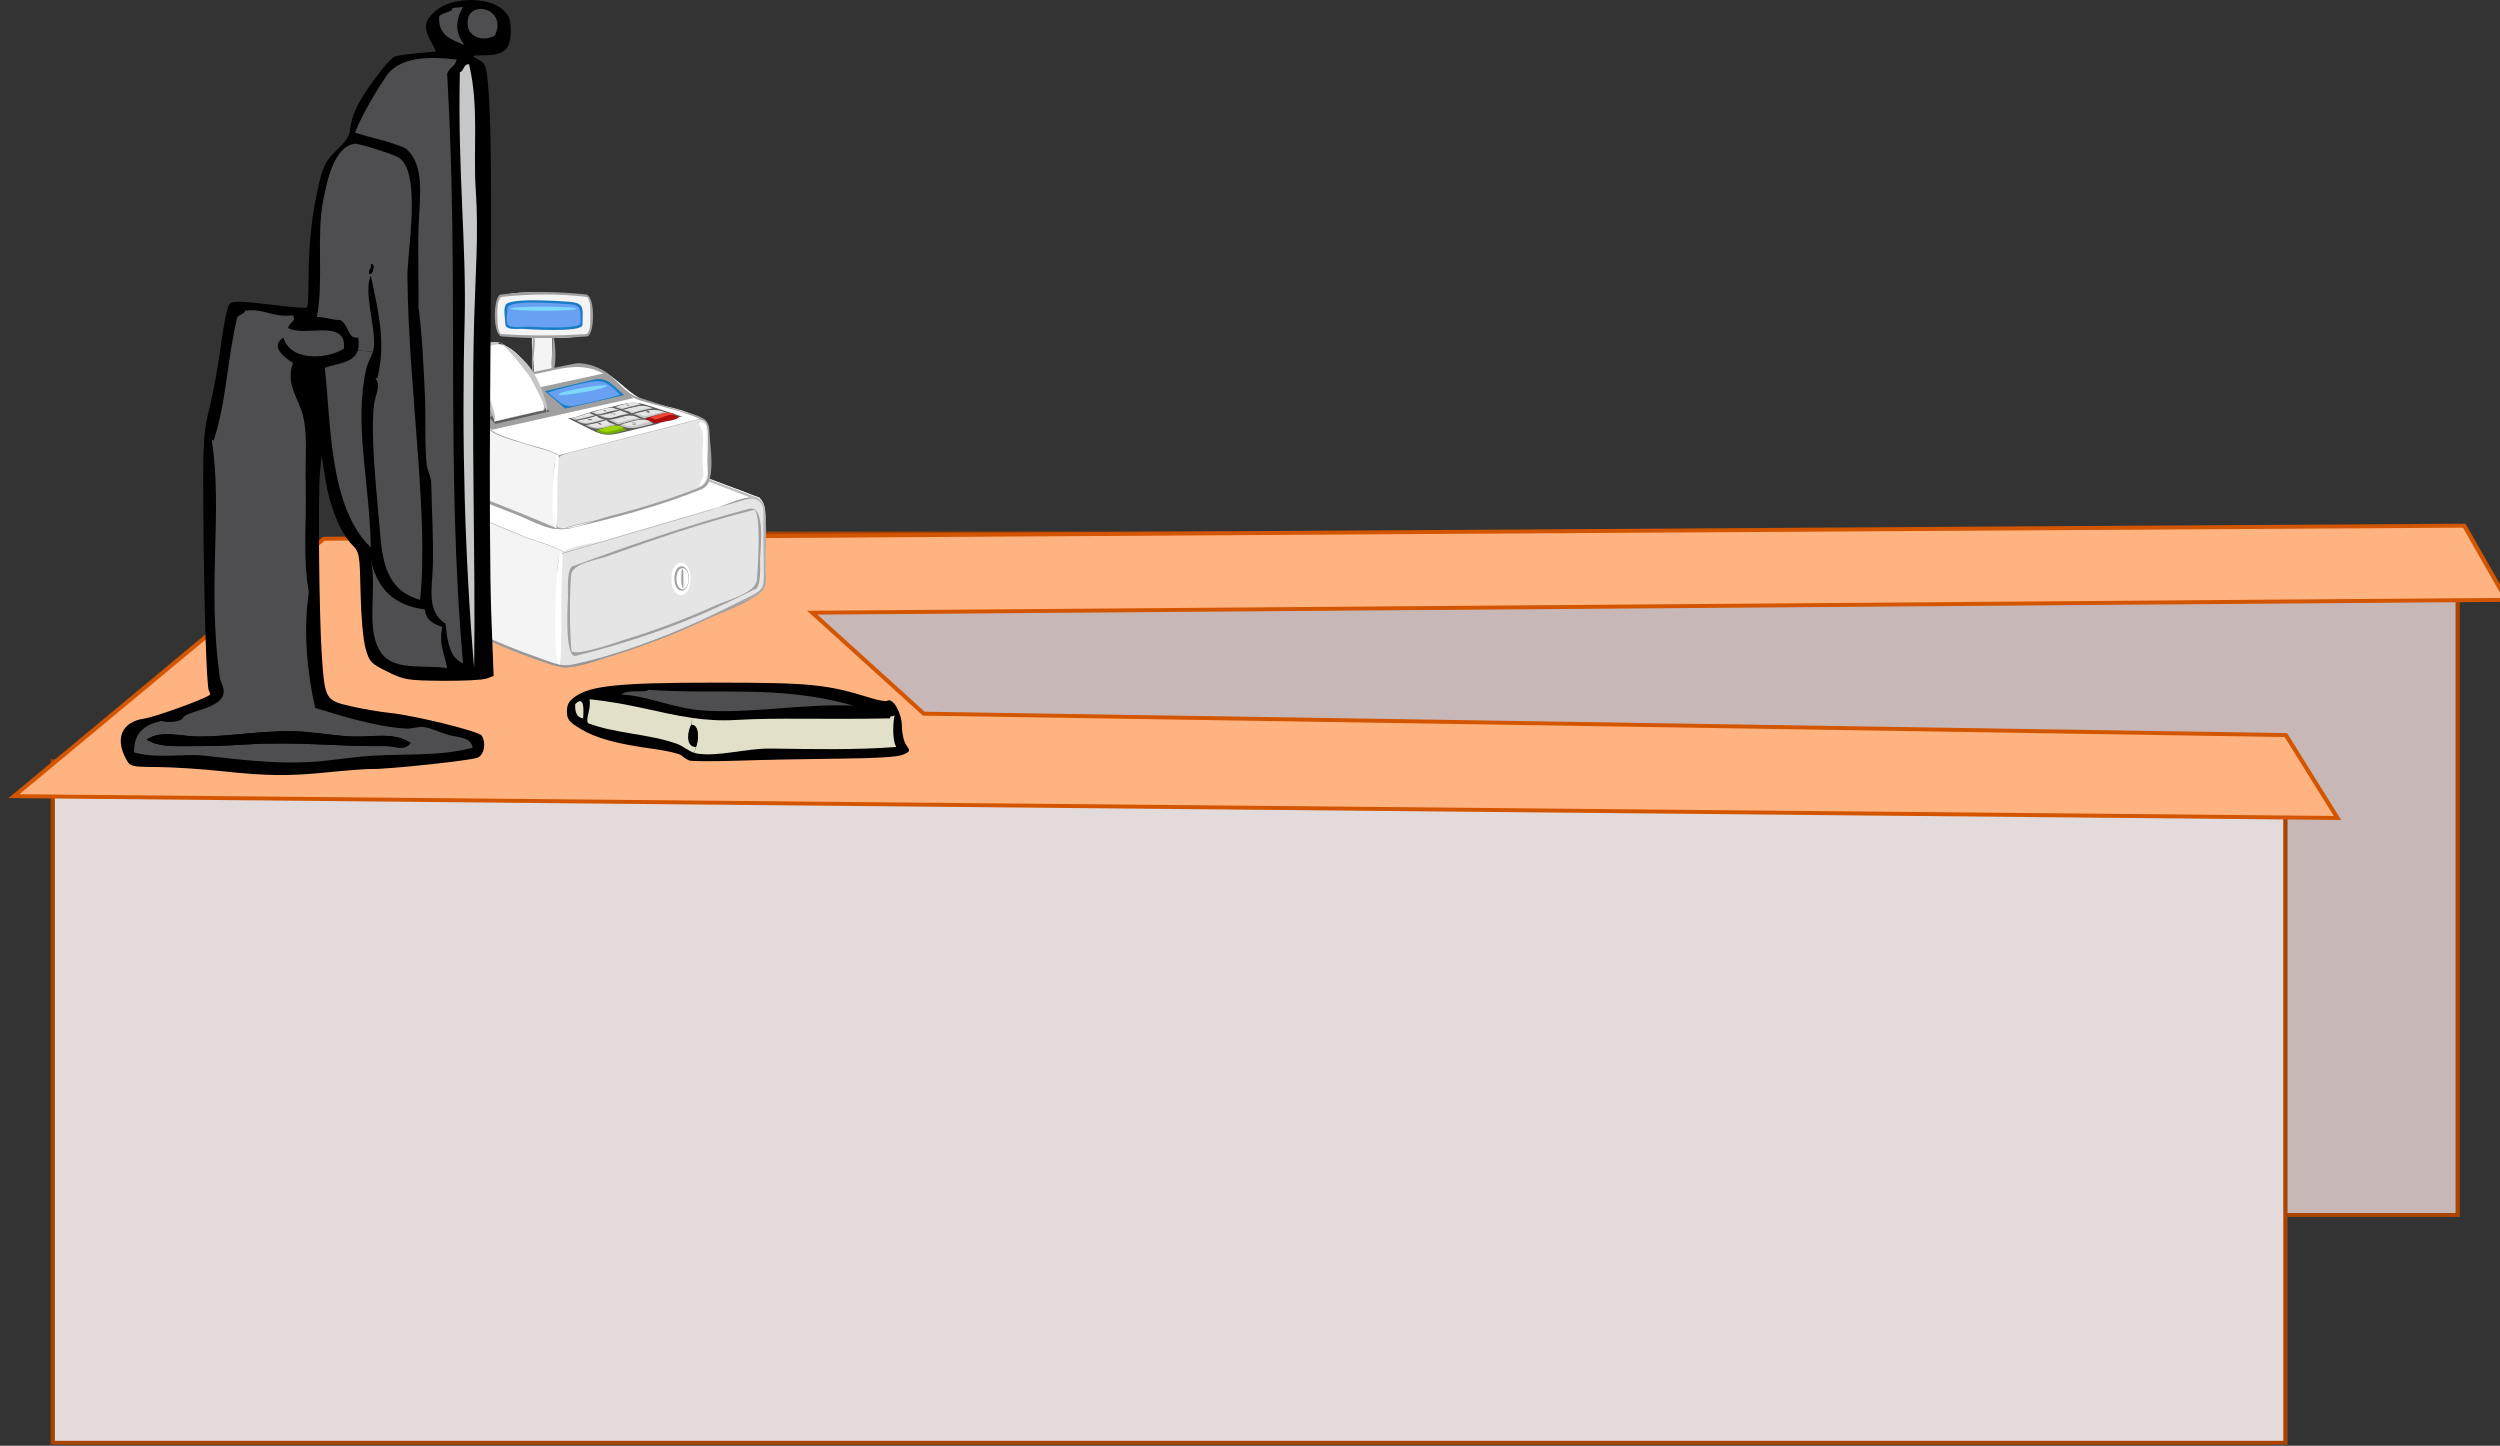 <?xml version="1.0" encoding="UTF-8" standalone="no"?>
<!-- Created with Inkscape (http://www.inkscape.org/) -->

<svg
   width="100.034mm"
   height="57.848mm"
   viewBox="0 0 100.034 57.848"
   version="1.1"
   id="svg1"
   inkscape:version="1.3.2 (091e20ef0f, 2023-11-25, custom)"
   sodipodi:docname="Counter.svg"
   xmlns:inkscape="http://www.inkscape.org/namespaces/inkscape"
   xmlns:sodipodi="http://sodipodi.sourceforge.net/DTD/sodipodi-0.dtd"
   xmlns="http://www.w3.org/2000/svg"
   xmlns:svg="http://www.w3.org/2000/svg">
  <rect x="0" y="0" width="100.034" height="57.848" fill="#333333" stroke="none"/>
  <sodipodi:namedview
     id="namedview1"
     pagecolor="#ffffff"
     bordercolor="#000000"
     borderopacity="0.25"
     inkscape:showpageshadow="2"
     inkscape:pageopacity="0.0"
     inkscape:pagecheckerboard="0"
     inkscape:deskcolor="#d1d1d1"
     inkscape:document-units="mm"
     inkscape:zoom="0.97890839"
     inkscape:cx="158.33964"
     inkscape:cy="263.04811"
     inkscape:window-width="1920"
     inkscape:window-height="974"
     inkscape:window-x="0"
     inkscape:window-y="41"
     inkscape:window-maximized="1"
     inkscape:current-layer="layer1" />
  <defs
     id="defs1">
    <linearGradient
       id="XMLID_2_"
       y2="458.71"
       gradientUnits="userSpaceOnUse"
       y1="458.71"
       gradientTransform="matrix(1.823,249.12,249.12,-1.823,-113770,59834)"
       x2="-235.32"
       x1="-236.95">
      <stop
         id="stop18"
         style="stop-color:#FFFFFF"
         offset="0" />
      <stop
         id="stop20"
         style="stop-color:#000000"
         offset="1" />
    </linearGradient>
  </defs>
  <g
     inkscape:label="Layer 1"
     inkscape:groupmode="layer"
     id="layer1"
     transform="translate(-22.226,-79.005)">
    <g
       id="g6708"
       transform="matrix(0.17,0,0,0.158,-532.991,-795.047)">
      <rect
         id="rect6617"
         style="color:#000000;fill:#c8b7b7;fill-rule:evenodd;stroke:#aa4400;stroke-linecap:round;stroke-opacity:0.995"
         height="172.56"
         width="461.06"
         y="5667.1"
         x="3383.4" />
      <rect
         id="rect6622"
         style="color:#000000;fill:#e3dbdb;fill-rule:evenodd;stroke:#aa4400;stroke-linecap:round;stroke-opacity:0.995"
         height="172.56"
         width="525.51"
         y="5724.8"
         x="3278.4" />
      <path
         id="path6706"
         inkscape:connector-curvature="0"
         sodipodi:nodetypes="ccccccccc"
         style="fill:#ffb380;stroke:#d45500;stroke-width:1px"
         d="m 3846,5665.1 -503.81,3.315 -72.92,65.186 546.9,5.524 -12.153,-20.992 -320.602,-5.421 -26.247,-25.571 398.775,-3.258 z" />
    </g>
    <g
       id="g3"
       transform="matrix(0.11,0,0,0.11,37.813,90.691)">
      <path
         id="path5"
         style="fill:#e5e5e5"
         d="M 60.826,135.77 C 47.368,131.391 33.91,126.118 21.606,119.087 15.536,115.619 9.661,111.778 4.02,107.65 0.77,105.269 0.791,102.857 0.827,99.206 0.877,94.242 0.926,89.278 0.975,84.314 1.005,81.268 0.212,76.852 1.079,73.903 c 0,-4.587 11.871,-5.857 14.8,-6.638 17.888,-4.761 35.775,-9.52 53.663,-14.281 5.121,-1.363 11.096,2.041 15.854,3.848 9.991,3.799 19.982,7.597 29.972,11.394 3.198,1.213 20.819,5.31 20.869,10.039 0.096,9.414 0.193,18.826 0.29,28.237 0.033,3.394 -9.832,6.785 -12.182,7.957 -7.937,3.967 -15.917,7.663 -24.215,10.819 -9.026,3.435 -18.192,6.556 -27.504,9.125 -3.518,0.97 -8.199,2.83 -11.81,1.37 m 0.751,1.16 -0.022,-0.01 z" />
      <path
         id="path7"
         style="fill:#ffffff"
         d="m 134.62,74.774 c 3.271,6.31 -11.698,8.054 -15.592,9.149 -11.834,3.321 -23.687,6.587 -35.591,9.648 -5.08,1.307 -10.17,2.587 -15.292,3.72 C 62.506,98.539 59.374,97.81 53.829,95.964 40.883,91.653 28.09,86.866 15.338,82.016 12.08,80.778 8.824,79.531 5.574,78.268 1.582,76.719 -0.782,71.52 4.793,69.697 9.682,67.241 16.52,66.574 21.777,65.173 c 10.515,-2.8 21.028,-5.601 31.543,-8.401 5.531,-1.472 11.311,-3.689 16.983,-4.523 3.799,-1.173 9.015,1.676 12.607,3.032 6.702,2.525 13.405,5.055 20.107,7.58 10.53,3.972 21.06,7.941 31.6,11.913" />
      <path
         id="path9"
         style="fill:#f4f4f4"
         d="m 66.547,99.065 c 0,-4.86 -12.604,-7.988 -16.154,-9.47 C 40.37,85.413 30.349,81.231 20.327,77.051 17.252,75.768 6.209,68.81 2.835,70.805 0.127,72.408 0.954,76.669 0.929,79.216 0.875,84.772 0.821,90.33 0.766,95.887 c -0.027,2.733 -0.88,7.523 0.92,9.906 3.051,4.041 9.892,7.145 14.025,9.741 13.718,8.608 28.836,14.854 44.172,19.959 1.153,0.385 6.603,1.818 6.606,0.028 0.004,-3.409 0.011,-6.816 0.016,-10.224 0.015,-8.723 0.027,-17.445 0.042,-26.167 v -0.068" />
      <path
         id="path11"
         style="fill:#a0a0a0"
         d="m 0.916,73.564 c -0.085,8.494 -0.171,16.988 -0.255,25.481 -0.035,3.413 -0.289,5.964 2.805,8.257 6.34,4.694 12.996,9.03 19.896,12.855 11.71,6.491 25.005,12.464 38.017,15.881 1.542,0.406 5.184,1.17 5.187,-1.036 0.007,-4.09 0.013,-8.181 0.02,-12.271 0.008,-5.26 0.016,-10.519 0.024,-15.777 0.003,-2.843 0.699,-6.743 -0.257,-9.521 C 64.999,93.495 52.668,90.455 49.328,89.064 39.293,84.875 29.26,80.688 19.225,76.499 16.131,75.209 4.422,67.728 1.617,71.862 1.382,72.434 1.149,73.002 0.916,73.568 m 59.917,62.156 C 47.259,131.2 33.693,125.953 21.277,118.795 15.154,115.263 9.218,111.36 3.538,107.155 0.251,104.722 0.783,101.725 0.819,98.087 0.868,92.994 0.92,87.9 0.969,82.807 c 0.028,-2.917 -1,-8.19 0.762,-10.819 2.696,-4.026 14.469,3.436 17.467,4.688 10.036,4.188 20.07,8.375 30.106,12.563 3.274,1.367 15.579,4.393 16.911,8.266 0.839,2.442 0.25,5.84 0.246,8.334 -0.008,5.634 -0.016,11.269 -0.025,16.901 -0.009,5.16 2.949,16.48 -5.603,12.99" />
      <path
         id="path13"
         style="fill:#e5e5e5"
         d="m 63.084,136.36 c 10.208,-0.516 20.967,-5.261 30.422,-8.651 13.474,-4.833 26.238,-10.844 38.941,-17.405 2.906,-1.498 4.375,-2.532 4.34,-5.899 -0.054,-5.197 -0.107,-10.393 -0.162,-15.587 -0.034,-3.382 1.779,-16.174 -4.985,-14.187 -17.953,5.277 -35.905,10.553 -53.858,15.83 -3.159,0.928 -13.25,1.988 -15.424,4.692 -1.198,1.489 -0.471,6.254 -0.463,7.962 0.025,5.477 0.052,10.952 0.077,16.429 0.016,3.408 -1.683,14.663 0.872,16.749 -0.38,-0.31 -1.513,-0.362 -2.012,-0.523 0.75,0.19 1.502,0.39 2.252,0.59" />
      <path
         id="path15"
         style="fill:#a0a0a0"
         d="m 62.61,95.038 c -2.871,2.015 -0.755,16.337 -0.741,19.146 0.033,7.265 0.067,14.529 0.102,21.794 -0.375,-0.098 -0.749,-0.195 -1.124,-0.292 3.001,2.689 11.593,-1.126 14.423,-1.945 13.579,-3.929 27.047,-8.674 39.84,-14.704 3.707,-1.748 21.633,-7.667 21.58,-12.843 -0.087,-8.361 -0.174,-16.725 -0.26,-25.087 -0.06,-5.657 -2.54,-6.942 -7.427,-5.511 -7.858,2.301 -15.719,4.603 -23.578,6.903 -14.265,4.173 -28.539,8.353 -42.81,12.533 m -0.545,40.872 c -0.027,-8.139 -0.054,-16.28 -0.082,-24.421 -0.008,-2.399 -1.737,-15.563 1.424,-16.492 17.657,-5.176 35.312,-10.354 52.967,-15.533 4.192,-1.229 11.805,-5.238 16.231,-4.76 6.519,0.7 3.81,19.407 3.854,23.7 0.024,2.366 1.065,7.253 -0.26,9.472 -1.71,2.863 -9.151,5.136 -11.87,6.493 -14.347,7.172 -29.117,13.074 -44.452,17.814 -4.549,1.41 -12.839,5.39 -17.803,3.73" />
      <linearGradient
         id="linearGradient2"
         y2="458.71"
         gradientUnits="userSpaceOnUse"
         y1="458.71"
         gradientTransform="matrix(1.823,249.12,249.12,-1.823,-113770,59834)"
         x2="-235.32"
         x1="-236.95">
        <stop
           id="stop1"
           style="stop-color:#FFFFFF"
           offset="0" />
        <stop
           id="stop2"
           style="stop-color:#000000"
           offset="1" />
      </linearGradient>
      <path
         id="path22"
         style="fill:url(#XMLID_2_)"
         d="M 70.29,52.336 C 53.971,56.679 37.653,61.022 21.335,65.362 15.917,66.805 9.308,67.56 4.2,69.922 -2.114,72.844 0.581,86.476 0.522,92.324 c -0.033,3.442 -0.068,6.885 -0.104,10.327 -0.048,4.813 7.644,8.415 11.034,10.653 14.675,9.695 30.784,16.646 47.407,22.266 7.081,2.393 14.181,-0.741 21.077,-2.869 12.352,-3.813 24.359,-8.303 35.986,-13.927 5.582,-2.699 11.165,-5.402 16.748,-8.104 4.745,-2.298 4.222,-4.897 4.174,-9.565 -0.066,-6.482 -0.134,-12.964 -0.199,-19.446 -0.041,-3.873 -0.175,-5.875 -4.216,-7.411 C 121.752,70.193 111.076,66.135 100.401,62.078 94.528,59.846 88.656,57.616 82.784,55.384 79.253,54.041 74.062,51.181 70.301,52.341 M 28,122.045 C 20.383,118.231 13.146,113.625 6.201,108.701 3.048,106.466 1.158,104.911 1.198,100.853 1.286,91.982 1.374,83.109 1.461,74.237 1.504,69.9 11.018,69.013 13.998,68.222 24.219,65.501 34.44,62.781 44.661,60.061 c 8.067,-2.146 16.135,-4.295 24.204,-6.441 5.202,-1.384 9.733,1.087 14.56,2.922 16.528,6.281 33.054,12.562 49.58,18.843 3.787,1.439 2.888,4.84 2.923,8.279 0.063,6.162 0.128,12.327 0.189,18.49 0.045,4.314 0.157,5.966 -4.038,8.083 -6.549,3.308 -13.127,6.57 -19.808,9.607 -14.476,6.585 -30.241,12.401 -45.856,15.686 -3.464,0.729 -6.227,-0.395 -9.471,-1.524 -9.843,-3.44 -19.599,-7.3 -28.934,-11.97" />
      <path
         id="path24"
         style="fill:#f4f4f4"
         d="m 59.216,30.247 c 0,2.414 -3.376,1.742 -4.852,1.742 -2.226,0 -1.885,-2.295 -1.885,-3.813 0,-3.392 -1.597,-11.399 0,-14.345 0,-2.414 3.375,-1.742 4.85,-1.742 2.227,0 1.887,2.294 1.887,3.813 v 14.345" />
      <path
         id="path26"
         style="fill:#a0a0a0"
         d="m 57.718,11.65 c -5.358,0 -5.615,1.485 -5.615,6.436 0,1.902 -1.488,14.338 1.872,14.338 9.278,4.356 6.452,-20.774 3.743,-20.774 m -4.537,19.519 c -1.863,-2.173 -0.327,-10.416 -0.327,-13.083 0,-1.175 -0.568,-4.128 0.327,-5.181 0.692,-0.801 4.641,-0.802 5.331,0 1.865,2.175 0.329,10.417 0.329,13.085 0,1.172 0.569,4.132 -0.329,5.179 -0.688,0.802 -4.643,0.802 -5.331,0" />
      <path
         id="path28"
         style="fill:#ffffff"
         d="M 115.93,50.563 C 116.204,43.738 99.357,41.608 94.327,40.002 87.428,37.795 83.988,32.164 77.775,28.803 71.477,25.397 65.429,26.875 58.92,28.18 48.644,30.24 38.366,32.3 28.091,34.361 c -5.243,1.052 -12.715,0.58 -12.811,7.114 -0.121,8.16 -1.595,17.442 -0.253,25.507 0.633,3.806 16.108,7.64 18.909,8.736 8.256,3.232 16.512,6.467 24.768,9.699 4.012,1.572 8.415,-0.229 12.463,-1.214 11.685,-2.84 23.331,-5.895 34.641,-10.011 5.166,-1.879 10.378,-2.426 10.306,-8.533 -0.07,-5.031 -0.13,-10.064 -0.19,-15.096" />
      <path
         id="path30"
         style="fill:#f4f4f4"
         d="m 63.683,82.82 c 0,6.569 -11.401,0.059 -13.858,-0.897 C 41.452,78.661 33.08,75.4 24.707,72.138 21.069,70.72 14.972,69.807 15.021,65.273 c 0.088,-7.954 0.178,-15.905 0.265,-23.859 0.096,-8.627 10.154,-2.242 13.635,1.338 1.992,2.048 5.083,7.165 7.801,8.096 3.413,1.17 6.827,2.34 10.24,3.511 3.29,1.127 17.08,3.611 17.014,8.161 -0.097,6.768 -0.196,13.533 -0.293,20.3" />
      <path
         id="path32"
         style="fill:#a0a0a0"
         d="M 15.234,39.4 C 15.156,46.506 15.078,53.611 15,60.718 c -0.022,1.976 -0.725,5.435 0.295,7.312 0.756,1.389 4.458,2.263 5.92,2.833 7.967,3.107 15.935,6.211 23.903,9.317 2.696,1.051 14.355,7.788 17.224,5.479 2.205,-1.779 1.465,-6.185 1.5,-8.622 0.064,-4.431 0.126,-8.862 0.19,-13.294 0.084,-5.878 -9.859,-7.002 -14.478,-8.586 -6.441,-2.209 -11.872,-3.15 -16.505,-8.079 -2.577,-2.74 -5.021,-5.976 -8.376,-7.805 -2.119,-1.155 -9.439,-5.06 -9.439,0.127 M 60.126,85.842 C 46.924,80.7 33.722,75.557 20.519,70.414 c -1.331,-0.52 -4.414,-1.231 -5.093,-2.47 -1.153,-2.101 -0.291,-6.186 -0.265,-8.401 0.053,-4.758 0.105,-9.514 0.156,-14.27 0.022,-1.983 -0.787,-6.872 1.303,-8.187 1.889,-1.192 6.779,1.61 8.525,2.64 3.41,2.015 6.019,5.577 8.694,8.42 4.34,4.609 11.039,5.58 16.958,7.612 5.355,1.837 13.167,2.314 13.073,8.832 -0.031,2.274 1.264,23.462 -3.744,21.252 M 63.76,82.82 Z" />
      <path
         id="path34"
         style="fill:#e5e5e5"
         d="m 116.14,68.456 c 0,2.967 -6.312,4.247 -8.454,5.045 -6.751,2.516 -13.597,4.711 -20.557,6.571 -2.466,0.661 -25.999,7.535 -26.488,5.184 -1.215,-5.845 -0.151,-12.71 -0.117,-18.636 0.032,-5.189 -0.351,-6.83 4.71,-8.136 14.178,-3.662 28.354,-7.325 42.532,-10.988 3.313,-0.855 8.108,-3.196 8.169,2.32 0.07,6.212 0.14,12.425 0.2,18.64" />
      <path
         id="path36"
         style="fill:#a0a0a0"
         d="m 61.237,59.427 c -2.842,3.488 -0.827,14.433 -0.851,18.487 -0.015,2.384 -0.304,4.994 0.185,7.355 0.456,2.199 5.545,-0.069 6.91,-0.37 13.603,-2.978 27.081,-6.425 40.145,-11.287 2.213,-0.823 8.592,-2.105 8.592,-5.157 0.744,-2.271 -0.065,-6.12 -0.091,-8.484 -0.023,-2.036 1.437,-15.093 -3.158,-13.907 -5.314,1.373 -10.63,2.746 -15.946,4.119 -11.93,3.081 -23.857,6.162 -35.787,9.244 m -0.734,23.956 c 0.035,-5.937 0.072,-11.872 0.108,-17.809 0.029,-4.879 0.085,-5.859 4.688,-7.047 14.165,-3.649 28.329,-7.301 42.492,-10.952 3.263,-0.84 8.016,-3.184 8.075,2.24 0.058,5.257 1.893,13.703 0.203,18.64 0,2.917 -6.393,4.215 -8.485,4.992 -6.793,2.524 -13.679,4.728 -20.678,6.595 -6.445,1.719 -12.938,3.261 -19.452,4.687 -3.346,0.732 -6.671,3.025 -6.947,-1.346" />
      <path
         id="path38"
         style="fill:#a0a0a0"
         d="m 66.678,26.184 c -15.825,3.172 -31.648,6.347 -47.473,9.519 -6.939,1.39 -4.417,13.478 -4.496,18.872 -0.055,3.672 -0.109,7.344 -0.163,11.017 -0.053,3.566 2.681,4.031 5.366,5.083 8.786,3.444 17.571,6.888 26.357,10.333 6.101,2.392 12.744,6.495 19.384,4.952 16.215,-3.765 32.377,-7.982 47.831,-14.241 5.893,-2.385 2.831,-16.452 2.831,-21.722 0,-5.09 -7.124,-5.72 -10.987,-6.95 C 100.244,41.43 95.16,39.812 90.078,38.194 86.498,37.056 82.532,32.177 79.637,29.799 76.656,27.348 70.457,25.092 66.686,26.184 M 59.444,85.347 C 45.961,79.503 32.064,74.23 18.282,69.136 12.472,66.99 15.509,51.69 15.584,46.621 c 0.028,-2.045 -0.869,-7.352 0.858,-8.963 1.542,-1.581 5.76,-1.673 7.692,-2.063 10.162,-2.037 20.324,-4.074 30.484,-6.112 7.076,-1.417 12.966,-3.429 19.96,-1.235 6.422,2.018 9.952,9.038 16.165,11.032 7.526,2.414 16.546,3.918 23.56,7.555 2.605,1.351 1.354,11.714 1.381,14.006 0.062,5.056 1.387,8.55 -3.854,10.614 -10.573,4.167 -21.407,7.396 -32.406,10.231 -4.222,1.09 -15.436,6.113 -19.988,3.661" />
      <path
         id="path40"
         style="fill:#a0a0a0"
         d="m 37.006,50.149 c 17.219,-3.851 34.438,-7.702 51.658,-11.551 -1.811,-1.474 -9.165,-9.329 -11.168,-8.894 -4.808,1.038 -9.613,2.075 -14.419,3.113 -11.832,2.558 -23.662,5.114 -35.493,7.67 3.141,3.222 6.282,6.44 9.422,9.662" />
      <path
         id="path42"
         style="fill:#1a7cc4"
         d="m 63.871,42.41 c 7.162,-1.645 14.325,-3.289 21.486,-4.935 -3.944,-3.225 -6.063,-6.809 -11.102,-5.615 -5.907,1.398 -11.815,2.797 -17.722,4.196 2.446,2.116 4.892,4.236 7.338,6.354" />
      <path
         id="path44"
         style="fill:#68a0f2"
         d="m 60.53,39.037 c 4.228,3.5 5.508,2.549 10.947,1.399 4.148,-0.878 8.262,-1.916 12.352,-3.035 -3.596,-3.782 -5.59,-5.65 -10.582,-4.763 -5.278,0.939 -10.467,2.323 -15.589,3.893 0.935,0.859 1.891,1.699 2.872,2.506" />
      <path
         id="path46"
         style="fill:#f4f4f4"
         d="m 73.192,13.794 c 0,4.6 -25.548,2.369 -29.04,2.162 -2.463,-0.146 -5.024,0.247 -5.024,-2.943 V 3.456 c 0,-5.348 24.974,-2.781 28.626,-2.488 3.366,0.266 5.438,0.1 5.438,3.929 v 8.897" />
      <path
         id="path48"
         style="fill:#a0a0a0"
         d="m 40.589,0.896 c -2.941,-0.009 -3.316,14.992 0.362,15.28 10.221,0.802 20.542,0.717 30.765,-0.027 2.981,0 3.3,-14.91 -0.314,-15.288 C 61.207,-0.206 50.778,-0.378 40.589,0.896 m 0.062,14.383 C 38.783,15.275 38.287,2.013 40.934,1.734 51.117,0.663 61.481,0.543 71.66,1.764 c 1.912,0.01 2.332,13.369 -0.245,13.531 -10.271,0.647 -20.497,0.669 -30.764,-0.016" />
      <path
         id="path50"
         style="fill:#1a7cc4"
         d="m 70.199,11.906 c 0,2.992 -19.942,1.571 -22.261,1.481 -1.45,-0.057 -5.816,0.604 -5.816,-1.777 0,-1.528 -0.746,-5.283 0,-6.573 0,-3.266 20.198,-1.687 22.822,-1.532 6.364,0.373 5.255,2.526 5.255,8.401" />
      <path
         id="path52"
         style="fill:#68a0f2"
         d="m 69.45,11.306 c 0,2.427 -17.169,1.338 -19.005,1.292 -1.506,-0.037 -5.908,0.626 -7.231,-0.554 -1.089,-0.972 -0.341,-4.839 -0.341,-6.124 0,-3.3 18.189,-1.749 20.58,-1.639 6.369,0.297 5.997,0.945 5.997,7.025" />
      <path
         id="path54"
         style="fill:#7ed8fc"
         d="m 67.95,6.056 c 0,0.99 -24.081,0.99 -24.081,0 10e-4,-0.987 24.081,-0.987 24.081,0" />
      <path
         id="path56"
         style="fill:#7ed8fc"
         d="m 78.994,34.036 c 0.184,1.338 -17.457,4.096 -17.565,3.312 -0.191,-1.334 17.459,-4.096 17.565,-3.312" />
      <path
         id="path58"
         style="fill:#5e5d5d"
         d="m 106.87,45.441 c -4.128,-1.348 -8.252,-2.695 -12.379,-4.043 -4.64,-1.515 -6.313,-1.426 -11.13,-0.271 -2.771,0.665 -5.54,1.333 -8.312,1.995 -2.028,0.486 -9.163,3.329 -10.261,2.697 2.773,1.373 5.543,2.754 8.308,4.145 4.662,2.347 6.43,2.364 11.605,1.117 3.807,-0.918 7.612,-1.83 11.417,-2.746 2.492,-0.602 8.942,-3.524 10.752,-2.894" />
      <path
         id="path60"
         style="fill:#c6c6c6"
         d="m 78.754,46.672 c -2.494,0.594 -4.988,1.191 -7.481,1.785 4.32,2.19 6.44,1.083 11.187,-0.057 -1.236,-0.575 -2.47,-1.153 -3.706,-1.728" />
      <path
         id="path62"
         style="fill:#c6c6c6"
         d="m 88.034,44.157 c 2.621,-0.627 5.244,-1.254 7.865,-1.882 -4.365,-1.359 -6.764,-0.515 -11.25,0.556 1.129,0.442 2.256,0.884 3.385,1.326" />
      <path
         id="path64"
         style="fill:#c6c6c6"
         d="m 83.173,48.227 c 2.882,-0.689 5.762,-1.379 8.644,-2.071 -4.8,-1.943 -7.271,-0.874 -12.338,0.344 1.231,0.574 2.464,1.153 3.694,1.727" />
      <path
         id="path66"
         style="fill:#c6c6c6"
         d="m 83.903,43.013 c -2.637,0.629 -5.275,1.258 -7.912,1.889 4.119,1.877 6.921,0.485 11.312,-0.566 -1.135,-0.442 -2.266,-0.882 -3.4,-1.323" />
      <path
         id="path68"
         style="fill:#c6c6c6"
         d="m 75.245,45.079 c -2.424,0.581 -4.848,1.162 -7.272,1.742 3.562,2.189 6.49,0.593 10.37,-0.337 -1.034,-0.47 -2.065,-0.936 -3.098,-1.405" />
      <path
         id="path70"
         style="fill:#c6c6c6"
         d="m 83.436,42.837 c -2.766,-1.861 -6.994,0.285 -9.877,0.974 2.707,1.925 6.991,-0.286 9.877,-0.974" />
      <path
         id="path72"
         style="fill:#c6c6c6"
         d="m 72.802,43.995 c -1.063,0.254 -6.182,2.215 -6.859,1.836 2.309,1.742 6.374,-0.333 8.889,-0.937 -0.663,-0.294 -1.333,-0.698 -2.03,-0.899" />
      <path
         id="path74"
         style="fill:#c6c6c6"
         d="m 92.523,45.987 c 2.83,-0.678 5.66,-1.359 8.49,-2.037 -4.973,-1.63 -7.376,-0.843 -12.531,0.39 1.351,0.549 2.696,1.098 4.044,1.647" />
      <path
         id="path76"
         style="fill:#c6c6c6"
         d="m 91.498,40.905 c -3.031,-1.434 -6.511,0.177 -9.544,0.9 2.703,1.821 6.725,-0.223 9.544,-0.9" />
      <path
         id="path78"
         style="fill:#e5e5e5"
         d="m 78.838,46.649 c -2.179,0.5 -4.358,1 -6.537,1.5 2.769,2.236 6.323,0.396 9.37,-0.307 -0.935,-0.394 -1.87,-0.873 -2.833,-1.193" />
      <path
         id="path80"
         style="fill:#e5e5e5"
         d="m 88.461,43.651 c 2.202,-0.544 4.403,-1.089 6.604,-1.633 -3.386,-1.36 -5.815,-0.263 -9.267,0.588 0.867,0.34 1.762,0.827 2.663,1.045" />
      <path
         id="path82"
         style="fill:#e5e5e5"
         d="m 83.359,47.45 c 2.563,-0.618 5.127,-1.237 7.688,-1.857 -3.913,-1.334 -6.323,-0.36 -10.361,0.597 0.863,0.407 1.759,0.983 2.673,1.26" />
      <path
         id="path84"
         style="fill:#e5e5e5"
         d="m 83.975,42.992 c -2.331,0.57 -4.66,1.139 -6.991,1.708 2.897,2.192 6.79,0.123 9.898,-0.635 -0.962,-0.356 -1.924,-0.782 -2.907,-1.073" />
      <path
         id="path86"
         style="fill:#e5e5e5"
         d="m 75.325,45.062 c -2.132,0.516 -4.263,1.033 -6.394,1.55 2.447,2.021 6.097,0.093 8.768,-0.555 -0.774,-0.327 -1.563,-0.786 -2.374,-0.995" />
      <path
         id="path88"
         style="fill:#e5e5e5"
         d="m 83.183,42.726 c -2.62,-1.558 -6.198,0.246 -8.919,0.88 2.378,1.754 6.353,-0.28 8.919,-0.88" />
      <path
         id="path90"
         style="fill:#e5e5e5"
         d="m 72.85,43.983 c -1.19,0.284 -5.482,2.063 -6.434,1.602 2.411,1.168 5.479,-0.348 8.008,-0.936 -0.525,-0.222 -1.049,-0.443 -1.574,-0.666" />
      <path
         id="path92"
         style="fill:#e5e5e5"
         d="m 92.66,45.192 c 2.351,-0.558 4.701,-1.116 7.052,-1.675 -3.863,-1.259 -6.117,-0.405 -10.096,0.54 1.008,0.377 2.012,0.832 3.044,1.135" />
      <path
         id="path94"
         style="fill:#e5e5e5"
         d="m 90.921,40.687 c -2.583,-1.084 -5.672,0.313 -8.229,0.908 2.407,1.319 5.749,-0.33 8.229,-0.908" />
      <path
         id="path96"
         style="fill:#5e5d5d"
         d="m 79.479,46.5 c -1.457,0.571 2.578,1.871 3.694,1.727 -1.23,-0.574 -2.463,-1.153 -3.694,-1.727" />
      <path
         id="path98"
         style="fill:#5e5d5d"
         d="m 75.991,44.901 c -1.521,0.669 2.036,1.519 3.081,1.405 -1.027,-0.468 -2.055,-0.937 -3.081,-1.405" />
      <path
         id="path100"
         style="fill:#5e5d5d"
         d="m 82.867,48.593 c 1.376,0.663 2.545,1.47 4.002,1.427 -1.367,-0.663 -2.541,-1.528 -4.002,-1.427" />
      <path
         id="path102"
         style="fill:#5e5d5d"
         d="m 75.581,44.711 c -0.999,-0.505 -1.713,-0.929 -2.778,-0.717 0.902,0.678 1.786,0.785 2.778,0.717" />
      <path
         id="path104"
         style="fill:#5e5d5d"
         d="m 87.302,44.335 c 1.427,-0.722 -2.29,-1.44 -3.399,-1.322 1.134,0.441 2.265,0.881 3.399,1.322" />
      <path
         id="path106"
         style="fill:#5e5d5d"
         d="m 84.184,42.658 c -1.062,-0.459 -1.879,-0.866 -2.985,-0.675 0.97,0.629 1.944,0.746 2.985,0.675" />
      <path
         id="path108"
         style="fill:#5e5d5d"
         d="m 92.257,46.334 c 1.467,0.62 2.772,1.389 4.295,1.365 -1.469,-0.625 -2.764,-1.4 -4.295,-1.365" />
      <path
         id="path110"
         style="fill:#5e5d5d"
         d="m 87.756,44.512 c 1.542,0.625 3.133,1.658 4.767,1.476 -1.546,-0.632 -3.129,-1.671 -4.767,-1.476" />
      <path
         id="path112"
         style="fill:#5e5d5d"
         d="m 84.649,42.831 c 2.46,-0.587 4.919,-1.175 7.379,-1.761 -1.722,-0.168 -7.542,1.323 -7.379,1.761" />
      <path
         id="path114"
         style="fill:#5e5d5d"
         d="m 83.903,43.013 c -2.599,-0.226 -5.725,1.08 -8.322,1.699 2.57,0.228 5.731,-1.08 8.322,-1.699" />
      <path
         id="path116"
         style="fill:#5e5d5d"
         d="m 74.833,44.894 c -2.418,0.58 -4.835,1.159 -7.254,1.739 1.636,0.177 7.257,-1.196 7.254,-1.739" />
      <path
         id="path118"
         style="fill:#5e5d5d"
         d="m 75.581,44.711 c -1.054,1.102 0.299,-0.312 0,0" />
      <path
         id="path120"
         style="fill:#5e5d5d"
         d="m 84.649,42.831 c -0.452,0.009 -0.699,-0.238 -1.213,0.006 0.494,0.249 0.707,0.003 1.213,-0.006" />
      <path
         id="path122"
         style="fill:#5e5d5d"
         d="m 78.342,46.483 c -2.482,0.594 -4.967,1.192 -7.449,1.785 1.677,0.167 7.417,-1.212 7.449,-1.785" />
      <path
         id="path124"
         style="fill:#5e5d5d"
         d="m 88.482,44.34 c 2.644,-0.632 5.289,-1.265 7.933,-1.897 -1.813,-0.149 -7.982,1.352 -7.933,1.897" />
      <path
         id="path126"
         style="fill:#5e5d5d"
         d="m 79.072,46.307 c 2.608,0.337 6.05,-1.163 8.685,-1.795 -2.647,-0.323 -6.038,1.16 -8.685,1.795" />
      <path
         id="path128"
         style="fill:#5e5d5d"
         d="m 79.072,46.307 c -0.983,1.081 0.264,-0.293 0,0" />
      <path
         id="path130"
         style="fill:#5e5d5d"
         d="m 87.756,44.512 c 0.14,-0.148 1.108,-0.018 0.501,-0.263 -0.943,-0.383 -0.749,0.527 -0.501,0.263" />
      <path
         id="path132"
         style="fill:#5e5d5d"
         d="m 83.173,48.227 c 2.744,0.313 6.315,-1.229 9.084,-1.893 -2.779,-0.297 -6.301,1.228 -9.084,1.893" />
      <path
         id="path134"
         style="fill:#5e5d5d"
         d="m 92.523,45.987 c 2.729,0.324 6.246,-1.208 8.981,-1.866 -2.764,-0.299 -6.222,1.206 -8.977,1.866" />
      <path
         id="path136"
         style="fill:#5e5d5d"
         d="m 82.459,48.4 c -2.556,0.613 -5.11,1.229 -7.666,1.842 1.718,0.174 7.581,-1.229 7.666,-1.842" />
      <path
         id="path138"
         style="fill:#5e5d5d"
         d="m 82.459,48.4 c 0.447,0.006 0.613,0.278 1.115,0.021 C 83.042,48.092 82.99,48.408 82.459,48.4" />
      <path
         id="path140"
         style="fill:#5e5d5d"
         d="m 92.257,46.334 c 0.138,-0.149 1.081,-0.007 0.485,-0.256 -0.92,-0.383 -0.718,0.508 -0.485,0.256" />
      <path
         id="path142"
         style="fill:#b20d0d"
         d="m 96.552,47.699 c 2.362,-0.57 6.649,-0.688 8.622,-2.02 0.66,-0.446 -3.928,-1.507 -4.746,-1.347 -2.49,0.49 -5.162,0.715 -7.466,1.839 1.206,0.509 2.403,1.018 3.598,1.528" />
      <path
         id="path144"
         style="fill:#f44331"
         d="m 96.794,46.351 c 1.678,-0.404 5.621,-2.234 7.191,-1.835 -2.747,-1.563 -6.544,0.362 -9.349,1.041 0.712,0.259 1.43,0.623 2.163,0.794" />
      <path
         id="path146"
         style="fill:#c6c6c6"
         d="m 84.835,48.006 c -0.42,0.138 -0.841,0.275 -1.261,0.414 4.449,2.16 7.503,0.587 12.288,-0.562 -3.07,-2.777 -7.546,-0.636 -11.027,0.148" />
      <path
         id="path148"
         style="fill:#e5e5e5"
         d="m 84.835,48.006 c 2.723,1.957 7.069,-0.281 9.94,-0.975 -2.998,-1.54 -6.91,0.296 -9.94,0.975" />
      <path
         id="path150"
         style="fill:#76aa04"
         d="m 76.134,50.036 c -0.319,0.134 -0.64,0.269 -0.96,0.402 3.468,2.591 7.199,0.664 11.002,-0.25 -3.171,-2.504 -6.433,-0.926 -10.042,-0.152" />
      <path
         id="path152"
         style="fill:#9cd305"
         d="m 76.134,50.036 c 2.503,1.93 6.285,0.019 8.98,-0.627 -2.552,-1.95 -6.243,-0.031 -8.98,0.627" />
      <path
         id="path154"
         style="fill:#5e5d5d"
         d="m 69.962,44.956 c -0.775,-0.212 0.659,0.161 0.979,0.245 -0.397,0.049 -0.594,-0.139 -0.979,-0.245" />
      <path
         id="path156"
         style="fill:#5e5d5d"
         d="m 78.146,43.474 c -0.131,-0.105 0.276,-0.656 -0.714,-0.338 0.357,-0.181 0.741,-0.237 1.146,-0.166 -0.008,0.174 -0.078,0.301 -0.209,0.383 0.289,-0.06 0.574,-0.137 0.85,-0.137 -0.358,0.086 -0.716,0.172 -1.073,0.258" />
      <path
         id="path158"
         style="fill:#5e5d5d"
         d="m 86.402,41.416 c 1.009,-0.115 0.459,-0.227 -0.148,-0.207 0.139,-0.013 0.26,-0.074 0.362,-0.178 -0.213,-0.1 -0.606,0.091 -0.828,0.101 0.329,-0.155 0.681,-0.211 1.051,-0.165 -0.044,0.055 -0.089,0.109 -0.132,0.163 0.184,0.063 0.375,0.063 0.578,0.003 0.288,0.133 -1.205,0.479 -0.883,0.283" />
      <path
         id="path160"
         style="fill:#5e5d5d"
         d="m 73.555,46.624 c -0.416,-0.067 -0.861,-0.11 -1.293,0.015 0.045,-0.168 0.088,-0.337 0.133,-0.505 0.468,0.034 0.901,0.216 1.368,0.24 -0.134,0.129 -0.083,0.352 -0.208,0.25 m -0.422,-0.188 c -0.781,-0.105 -0.787,-0.105 0,0" />
      <path
         id="path162"
         style="fill:#5e5d5d"
         d="m 81.42,44.023 c -0.169,0.26 -1.019,-0.117 -0.49,0.31 0.375,0.098 0.724,-0.212 1.162,-0.041 0.263,0.12 -1.077,0.748 -0.881,0.346 0.292,0.052 0.508,-0.04 0.646,-0.278 -0.669,-0.306 -0.853,0.217 -1.45,-0.179 0.276,-0.108 0.8,-0.082 1.013,-0.158" />
      <path
         id="path164"
         style="fill:#5e5d5d"
         d="m 89.71,41.922 c 0.19,0.12 -0.551,-0.318 0.854,0.214 -1.402,-0.532 -0.679,0.175 -0.854,-0.214 m 0.619,0.505 c 0.13,-0.043 -1.832,-0.33 0,0" />
      <path
         id="path166"
         style="fill:#5e5d5d"
         d="m 76.577,47.635 c 0.066,0.158 0.576,0.557 0.699,0.748 -0.679,-0.232 -0.96,-0.307 -1.722,-0.506 0.341,-0.081 0.683,-0.161 1.023,-0.242" />
      <path
         id="path168"
         style="fill:#5e5d5d"
         d="m 84.582,45.603 c 0.105,-0.025 1.31,0.23 1.51,0.325 0.222,0.099 -1.669,-0.394 -1.51,-0.325 m 1.227,0.568 c 0.221,-0.055 -1.439,-0.469 0,0 m -1.105,-0.502 c -0.196,0.042 1.232,0.408 0,0" />
      <path
         id="path170"
         style="fill:#5e5d5d"
         d="m 94.259,44.02 c 0.156,0.111 -0.486,-0.812 -1.055,-0.62 1.725,-0.652 1.403,0.979 1.055,0.62 m -0.922,-0.559 c 0.076,0.321 0.308,0.4 0.695,0.239 0.266,-0.384 -0.234,-0.139 -0.695,-0.239" />
      <path
         id="path172"
         style="fill:#5e5d5d"
         d="m 89.549,48.197 c -0.841,0.241 -1.276,0.03 -1.311,-0.634 0.822,-0.233 1.26,-0.021 1.311,0.634 m -0.12,-0.069 c -0.184,-0.428 -0.54,-0.594 -1.067,-0.5 -0.769,0.181 2.68,1.184 1.067,0.5" />
      <path
         id="path174"
         style="fill:#ffffff"
         d="m 62.479,114.87 c -0.002,1.251 0.153,20.707 -0.548,20.668 -2.979,-0.169 -1.547,-36.527 0.087,-40.39 0.773,-1.82 1.005,0.85 0.982,1.27 -0.352,6.15 -0.513,12.29 -0.521,18.45" />
      <path
         id="path176"
         style="fill:#ffffff"
         d="m 61.027,72.395 c -0.006,0.809 0.112,13.452 -0.531,13.423 -2.491,-0.12 -0.884,-23.326 0.034,-25.816 0.44,-1.194 1.084,-0.8 1.017,0.171 -0.28,4.076 -0.49,8.132 -0.52,12.222" />
      <path
         id="path178"
         style="fill:#e5e5e5"
         d="m 134.46,94.533 c 0,2.881 0.824,8.9 -0.562,11.552 0,1.701 -3.924,2.981 -5.164,3.594 -9.631,4.76 -19.487,9.117 -29.601,12.748 -9.552,3.432 -19.302,6.346 -29.125,8.895 -1.746,0.453 -4.051,1.562 -4.257,-1.311 -0.343,-4.77 -0.542,-9.558 -0.542,-14.339 0,-4.547 0.194,-9.102 0.538,-13.636 0.16,-2.109 2.473,-2.409 4.147,-3.022 9.774,-3.578 19.587,-7.06 29.473,-10.313 9.772,-3.219 19.631,-6.186 29.551,-8.915 1.344,-0.369 4.98,-2.114 4.98,0.8 1.71,2.796 0.56,10.798 0.56,13.953" />
      <path
         id="path180"
         style="fill:#a0a0a0"
         d="m 101.42,87.576 c -9.797,3.181 -19.51,6.615 -29.189,10.132 -1.692,0.614 -3.375,1.261 -5.076,1.856 -2.914,-0.056 -2.189,9.616 -2.234,10.994 -0.072,2.272 -1.438,22.832 2.877,21.766 9.018,-2.232 17.955,-4.874 26.753,-7.849 10.808,-3.651 21.313,-8.107 31.585,-13.061 2.151,-1.037 4.311,-2.068 6.42,-3.19 2.861,0.124 2.217,-9.913 2.25,-11.216 0.084,-3.544 2.113,-19.826 -4.11,-18.148 -9.84,2.644 -19.6,5.568 -29.28,8.71 m -35.277,42.694 c -0.64,-9.091 -0.717,-18.184 -0.091,-27.277 0.294,-4.275 9.348,-5.534 12.7,-6.73 17.656,-6.302 35.524,-12.444 53.729,-16.994 2.991,0.035 1.37,22.829 1.158,25.471 -0.378,4.662 -11.02,7.433 -14.639,9.077 -10.971,4.987 -22.215,9.214 -33.741,12.737 -1.693,0.51 -19.116,6.68 -19.116,3.71" />
      <path
         id="path182"
         style="fill:#ffffff"
         d="m 109.51,104.33 c 0,7.897 -6.999,7.899 -6.999,0 0,-7.9 7,-7.9 7,0" />
      <path
         id="path184"
         style="fill:#a0a0a0"
         d="m 108.88,104.18 c 0,5.924 -5.249,5.924 -5.249,0 0.01,-5.917 5.25,-5.917 5.25,0" />
      <path
         id="path186"
         style="fill:#ffffff"
         d="m 108.76,104.27 c 0,5.129 -4.372,5.126 -4.372,0 -0.01,-5.128 4.37,-5.129 4.37,0" />
      <path
         id="path188"
         style="fill:#e5e5e5"
         d="m 107.32,107.75 c -1.388,-0.253 -1.914,-5.359 -1.001,-6.837 0.79,-1.268 1,6.05 1,6.84" />
      <path
         id="path190"
         style="fill:#a0a0a0"
         d="m 106.82,107.75 c -1.115,-0.982 -0.5,-4.917 -0.5,-6.837 h 0.5 v 6.84" />
      <path
         id="path192"
         style="fill:#5e5d5d"
         d="m 38.534,47.97 c 6.573,-1.534 13.144,-3.067 19.717,-4.6 -3.426,-3.066 -4.088,-2.171 -8.609,-1.089 -4.524,1.081 -9.047,2.162 -13.572,3.244 0.821,0.815 1.643,1.629 2.464,2.445" />
      <path
         id="path194"
         style="fill:#ffffff"
         d="m 32.451,31.479 c 3.196,4.497 4.895,10.17 5.709,15.584 5.24,-1.215 10.479,-2.429 15.718,-3.644 2.081,-0.482 2.808,-0.011 2.27,-2.166 -1.114,-4.467 -2.776,-8.892 -5.209,-12.814 -3.228,-5.207 -8.006,-10.486 -14.284,-9.509 -5.549,0.862 -11.099,1.724 -16.648,2.586 4.779,2.255 9.365,5.632 12.444,9.963" />
      <path
         id="path196"
         style="fill:#e5e5e5"
         d="m 19.749,21.365 c 0.232,0.775 3.98,2.329 4.646,2.77 3.027,2.013 5.882,4.424 8,7.403 3.146,4.427 4.976,10.175 5.691,15.539 5.265,-1.194 10.53,-2.388 15.793,-3.583 2.139,-0.485 2.84,-0.025 2.3,-2.27 -1.078,-4.483 -2.761,-8.928 -5.194,-12.855 -3.25,-5.243 -8.043,-10.477 -14.351,-9.531 -5.626,0.842 -11.255,1.684 -16.885,2.527 m 12.759,10.059 c -3.002,-4.225 -7.688,-7.937 -12.475,-9.987 5.191,-0.765 10.385,-1.529 15.577,-2.294 6.34,-0.934 10.122,2.127 14.096,7.599 1.785,2.458 9.646,15.427 4.986,16.482 -5.516,1.252 -11.032,2.502 -16.548,3.752 1.566,-0.425 -4.941,-14.577 -5.636,-15.552" />
      <path
         id="path198"
         style="fill:#ffffff"
         d="m 4.747,74.645 c -1.812,3.728 -0.49,11.329 -0.6,15.372 -0.072,2.661 -2.211,14.941 1.317,16.242 -4.079,-1.505 -3.158,-7.203 -3.182,-10.59 -0.03,-3.971 -2.079,-24.58 3.095,-24.58 1.199,0 -0.621,3.537 -0.63,3.555" />
      <path
         id="path200"
         style="fill:#ffffff"
         d="m 18.223,40.658 c -1.544,3.255 -0.418,9.734 -0.509,13.249 -0.071,2.721 -0.146,5.444 -0.278,8.162 -0.071,1.414 -0.364,2.959 0.061,4.348 0.067,0.217 1.458,2.46 1.391,2.682 -0.105,0.352 -2.259,-1.825 -2.419,-2.623 -0.45,-2.243 -0.384,-4.627 -0.4,-6.9 -0.024,-3.511 -1.877,-22.118 2.708,-22.118 1.046,-10e-4 -0.546,3.184 -0.554,3.2" />
      <path
         id="path202"
         style="fill:#ffffff"
         d="m 113.3,49.504 c 1.348,2.085 0.441,7.813 0.528,10.196 0.077,2.193 0.154,4.392 0.333,6.581 0.078,0.899 -1.544,4.142 -1.524,4.191 0.408,0.994 2.464,-2.023 2.559,-2.596 0.384,-2.315 0.277,-4.74 0.261,-7.076 -0.033,-3.882 -0.12,-7.764 -0.134,-11.648 -0.02,-1.634 -4.45,-3.416 -2.03,0.352" />
      <path
         id="path204"
         style="fill:#c6c6c6"
         d="m 28.591,26.893 c 3.658,3.126 6.208,7.39 7.841,11.876 0.383,1.054 2.824,7.148 1.713,8.207 C 38.787,46.363 32.918,35.51 32.407,34.607 31.665,33.293 21.595,19.949 20.034,21.437 c 0.965,-0.923 7.794,4.802 8.557,5.456" />
      <path
         id="path206"
         style="fill:#c6c6c6"
         d="m 47.529,23.623 c 3.658,3.126 6.208,7.39 7.841,11.876 0.383,1.054 2.824,7.148 1.713,8.206 0.642,-0.613 -5.227,-11.466 -5.737,-12.368 -0.743,-1.314 -10.812,-14.658 -12.374,-13.17 0.966,-0.922 7.794,4.803 8.557,5.456" />
      <path
         id="path208"
         style="fill:#c6c6c6"
         d="m 40.043,18.49 c 0,-1.314 -20.58,1.6 -20.58,2.51 0,1.532 20.58,-1.575 20.58,-2.51" />
    </g>
    <g
       id="g2"
       transform="matrix(0.265,0,0,0.265,27.058,79.005)">
      <g
         id="g69"
         transform="translate(-57.552,-26.14)">
        <path
           style="fill:#000000;stroke-width:0.422"
           d="m 143.363,140.961 c -0.349,-0.144 -0.862,-0.481 -1.139,-0.749 -0.277,-0.268 -2.189,-0.716 -4.249,-0.994 -5.53,-0.749 -8.732,-1.63 -11.015,-3.03 -1.763,-1.081 -2.036,-1.434 -2.036,-2.63 0,-1.056 0.298,-1.586 1.27,-2.255 2.415,-1.664 6.728,-2.086 21.358,-2.086 14.194,0 16.633,0.245 23.326,2.342 1.11,0.348 2.204,0.521 2.43,0.386 0.842,-0.504 2.196,1.884 2.196,3.873 0,1.073 0.296,2.335 0.668,2.849 0.634,0.876 0.607,0.949 -0.536,1.435 -0.797,0.339 -4.029,0.538 -9.562,0.589 -4.597,0.042 -11.445,0.179 -15.217,0.304 -3.772,0.125 -7.144,0.11 -7.494,-0.034 z"
           id="path69" />
        <path
           d="m 174.41,134.13 c -0.21,0.72 -0.45,3.62 0.24,4.8 -6.2,0.47 -12.48,0.319 -18.96,0.24 -3.8,-0.05 -8.07,1.32 -11.28,0.72 -0.09,-0.021 -0.17,-0.04 -0.26,-0.07 l 0.23,-0.89 h 0.03 c 0.38,-0.871 0.58,-3.36 -0.7,-3.36 l 0.13,-1.03 c 2.07,0.3 4.21,0.45 6.57,0.311 6.42,-0.38 12.88,-0.041 23.28,-0.24 0.15,-0.65 0.12,-0.04 0.72,-0.48 z"
           fill="#e2e0c8"
           id="path44-6" />
        <path
           d="m 168.17,132.69 c -7.17,-0.37 -15.56,1.26 -22.8,0.72 -4.48,-0.33 -8.23,-2.21 -12.24,-2.4 1.04,-0.9 3.85,-0.16 4.08,-0.72 10.26,0.78 19.85,-0.8 30.96,2.4 z"
           fill="#4e4e50"
           id="path47" />
        <path
           d="m 143.71,135.57 c 1.28,0 1.08,2.49 0.7,3.36 h -0.03 c -1.71,0 -1.15,-2.72 -0.69,-3.36 z"
           id="path51" />
        <path
           d="m 144.38,138.93 -0.23,0.89 c -0.91,-0.27 -1.7,-1.04 -2.62,-1.37 -4.31,-1.53 -9.38,-1.54 -13.44,-3.12 -0.37,-0.8 0.51,-2.13 0.24,-3.6 6.1,0.59 10.61,2.12 15.51,2.81 l -0.13,1.03 h -0.02 c -0.46,0.64 -1.02,3.36 0.69,3.36 z"
           fill="#e2e0c8"
           id="path52-2" />
        <path
           d="m 126.17,132.45 c 1.38,-1.35 1.29,0.73 1.2,2.16 -0.99,-0.13 -1.26,-0.98 -1.2,-2.16 z"
           fill="#e2e0c8"
           id="path54-9" />
      </g>
      <path
         style="fill:#000000;stroke-width:0.446"
         d="m 15.095,116.426 c -2.965,-0.316 -7.255,-0.59 -9.534,-0.608 -4.121,-0.033 -4.147,-0.04 -4.829,-1.338 -1.621,-3.085 -0.492,-5.505 2.784,-5.972 1.659,-0.237 9.077,-2.92 9.939,-3.595 0.086,-0.068 0.021,-0.34 -0.144,-0.604 -0.37,-0.589 -0.756,-13.336 -0.845,-27.877 -0.06,-9.819 0.027,-11.206 0.928,-14.813 0.547,-2.189 1.326,-6.467 1.732,-9.507 0.406,-3.04 0.964,-5.8 1.239,-6.133 0.51,-0.616 1.265,-0.59 8.744,0.304 1.555,0.186 2.919,0.247 3.032,0.136 0.113,-0.111 0.212,-2.209 0.219,-4.661 0.016,-5.116 0.542,-9.748 1.612,-14.186 0.629,-2.612 1.052,-3.388 2.704,-4.967 1.37,-1.309 1.962,-2.239 1.968,-3.095 0.005,-0.673 0.422,-2.119 0.926,-3.213 1.082,-2.348 4.839,-7.372 5.796,-7.749 0.368,-0.145 1.924,-0.379 3.458,-0.52 l 2.79,-0.256 -0.898,-1.732 c -1.053,-2.032 -0.843,-3.008 0.97,-4.51 2.444,-2.024 7.85,-2.042 10.052,-0.033 0.939,0.857 1.151,1.457 1.151,3.257 0,2.692 -0.988,3.575 -4.03,3.601 -2.026,0.018 -2.029,0.02 -0.841,0.655 1.122,0.6 1.213,0.892 1.532,4.957 0.408,5.201 0.465,17.261 0.222,46.989 -0.101,12.281 -0.023,26.554 0.172,31.718 l 0.355,9.388 -1.063,0.394 c -0.584,0.216 -3.589,0.37 -6.678,0.34 -5.289,-0.05 -5.771,-0.131 -8.298,-1.38 -2.51,-1.241 -2.724,-1.47 -3.305,-3.537 -0.351,-1.248 -0.674,-4.872 -0.743,-8.321 -0.117,-5.878 -0.166,-6.155 -1.274,-7.296 -1.778,-1.83 -3.374,-5.721 -4.031,-9.832 l -0.597,-3.735 -0.242,2.874 c -0.297,3.523 -0.105,21.664 0.29,27.415 0.455,6.615 0.55,6.781 4.397,7.656 1.787,0.407 4.461,0.862 5.943,1.012 3.677,0.371 13.386,2.774 13.8,3.414 0.73,1.13 0.369,2.963 -0.661,3.356 -1.096,0.418 -13.636,1.755 -15.834,1.688 -0.741,-0.022 -3.672,0.193 -6.513,0.479 -6.212,0.625 -9.297,0.595 -16.395,-0.162 z"
         id="path68-1" />
      <path
         d="m 52.402,3.941 c -0.58,-4.3 6.19,-2.87 4.08,1.44 -1.87,1.02 -3.87,0.13 -4.08,-1.44 z"
         fill="#4e4e50"
         id="path55" />
      <path
         d="m 53.602,28.661 c 0.46,6.58 -0.06,12.939 -0.24,19.68 -0.46,17.07 0.23,35.66 0,52.56 -1.41,-16.55 -1.91,-34.64 -1.44,-52.32 0.3,-11.5 -1.06,-22.51 -0.72,-37.68 0.63,-0.17 0.51,-1.09 1.2,-1.2 0.2,-0.04 0.23,0.089 0.24,0.24 1.46,6.194 0.55,12.824 0.96,18.724 z"
         fill="#c5c7c9"
         id="path56-2" />
      <path
         d="m 49.522,110.977 c 1.42,0.38 3.34,0.28 3.6,1.92 -4.42,1.24 -9.61,0.93 -14.88,1.2 -3.23,0.16 -6.41,0.78 -9.6,0.96 -5.49,0.32 -10.78,-0.38 -16.08,-0.96 -3.08,-0.34 -6.92,0.521 -10.56,-0.479 -0.04,-3.24 1.87,-4.271 4.3,-4.791 -0.54,0.13 2.63,0.52 3.14,-0.49 0.47,-0.92 5.31,-1.3 6,-3.36 0.37,-1 -0.39,-1.95 -0.48,-2.64 -1.97,-14.2 0.46,-24.6 -1.2,-35.76 0.05,-0.27 0.24,-0.129 0.24,0 1.98,-5.91 2.03,-12.2 3.6,-18.72 0.36,-0.36 1.01,-0.43 1.2,-0.96 3.14,-0.34 3.73,1.05 7.2,0.72 0.54,0.939 -0.57,1.02 -0.72,1.919 2.48,1.42 8.93,-1.52 8.4,3.121 -2.78,1.7 -8.14,1.83 -9.12,-1.68 -2.02,1.27 -0.02,2.9 1.44,3.84 -1.14,3.02 0.76,5.3 1.44,7.68 0.84,2.96 0.38,7.02 0.48,10.32 0.17,5.8 -0.48,11.42 0.48,16.56 -0.87,5.86 -0.27,12.12 0.96,17.52 4.09,1.23 9.05,2.82 13.68,3.12 0.85,0.05 1.82,-0.319 2.64,-0.24 1.2,0.12 2.63,0.88 3.84,1.2 z m -9.36,1.68 c 1.18,-0.01 2.71,0.8 3.6,-0.48 -2.42,-1.63 -5.57,-0.91 -8.4,-0.96 -2.54,-0.05 -5.05,-0.52 -7.68,-0.72 -5.35,-0.41 -10.87,0.75 -16.08,0.72 -2.47,-0.01 -5.61,-1.05 -7.68,0.48 1.91,1.14 4.26,0.95 6.48,0.96 2.51,0.02 5.33,-0.04 8.4,-0.24 7.92,-0.5 13.37,0.32 21.36,0.24 z"
         fill="#4e4e50"
         id="path57" />
      <path
         d="m 51.682,1.06 c -1.18,2.04 -1.21,3.92 0.24,5.76 -1.89,-0.83 -4.04,-1.4 -3.84,-4.32 0.3,-0.59 2.27,-0.75 1.92,-1.2 0.24,-0.149 0.83,-0.149 1.68,-0.24 z"
         fill="#4e4e50"
         id="path58-7" />
      <path
         d="m 49.282,11.141 c 1.84,31.41 -0.24,59.05 2.4,89.04 -2.02,-0.86 -2.38,-3.38 -2.64,-6 -2.88,-1.83 -2.03,-5.33 -1.92,-8.64 0.13,-3.95 -0.18,-8.73 -0.24,-12.48 -0.02,-1.16 -0.63,-2.03 -0.72,-3.12 -0.31,-3.62 -0.08,-7.05 -0.24,-10.32 -0.19,-3.92 -0.37,-8.71 -0.96,-13.2 0.05,-3.67 -0.12,-7.99 0,-11.76 0.16,-5.13 1.04,-9.65 -1.92,-12.24 -2.29,-1.07 -5.16,-1.56 -7.68,-2.4 1.18,-3.02 3.73,-7.09 4.8,-8.64 2.32,-3.16 7.26,-2.72 10.56,-2.4 -0.17,1.034 -1.16,1.244 -1.44,2.164 z"
         fill="#4e4e50"
         id="path59" />
      <path
         d="m 48.562,94.657 c -0.55,2.6 0.2,3.53 0.72,6.24 -3.12,-0.57 -7.87,0.47 -9.84,-2.16 -2.66,-3.55 -0.64,-9.67 -1.68,-14.16 0.95,4.25 3.5,6.9 8.16,7.44 0.12,1.64 1.31,2.21 2.64,2.64 z"
         fill="#4e4e50"
         id="path60-0" />
      <path
         d="m 43.282,41.861 c 0.2,17.24 3.25,35.9 1.92,48.72 -4.42,-1.22 -5.61,-4.75 -6,-9.6 -0.51,-6.34 -1.55,-14.87 -0.96,-19.92 0.16,-1.399 1.11,-2.84 0.24,-3.84 0.05,-0.27 0.24,-0.13 0.24,0 1.32,-5.34 0.32,-9.52 -0.96,-15.6 -1.12,2.419 0.66,7.51 0.48,10.56 -0.02,0.33 -0.09,0.64 -0.18,0.94 l -2.26,-0.23 c 0.15,-0.5 0.18,-1.12 0.04,-1.91 -1.63,0.22 -1.29,-1.77 -2.64,-2.64 -1.45,-0.05 -2.69,-0.54 -3.6,-0.48 1.07,-5.1 -0.09,-12.37 0.96,-17.52 0.53,-2.62 1.49,-8.22 4.8,-8.64 0.53,-0.07 5.92,1.589 6.72,2.16 3.35,2.394 1.16,14.194 1.2,18.004 z m -5.76,-0.48 c 0.62,0.17 0.93,-1.82 0.24,-1.44 0.17,0.73 -0.41,0.71 -0.24,1.44 z"
         fill="#4e4e50"
         id="path61" />
      <path
         d="m 43.762,112.177 c -0.89,1.28 -2.42,0.47 -3.6,0.48 -7.99,0.08 -13.44,-0.74 -21.36,-0.24 -3.07,0.2 -5.89,0.26 -8.4,0.24 -2.22,-0.01 -4.57,0.18 -6.48,-0.96 2.07,-1.53 5.21,-0.49 7.68,-0.48 5.21,0.03 10.73,-1.13 16.08,-0.72 2.63,0.2 5.14,0.67 7.68,0.72 2.83,0.05 5.98,-0.67 8.4,0.96 z"
         id="path62-9" />
      <path
         d="m 37.762,39.941 c 0.69,-0.38 0.38,1.61 -0.24,1.44 -0.17,-0.73 0.41,-0.71 0.24,-1.44 z"
         id="path63" />
      <path
         d="m 35.802,52.891 2.26,0.23 c -0.29,0.899 -0.82,1.72 -1.02,2.66 -1.83,8.48 0.52,16.83 0.72,26.88 -6.4,-6.101 -6.02,-19.26 -6.96,-27.121 1.86,-0.686 4.39,-0.706 5,-2.645 z"
         fill="#4e4e50"
         id="path64-3" />
      <path
         d="m 6.322,108.817 c -0.01,0 -0.01,0 -0.02,0.01 0.01,-0.01 0.01,-0.01 0.02,-0.01 z"
         fill="#ffffff"
         id="path67" />
    </g>
  </g>
</svg>
